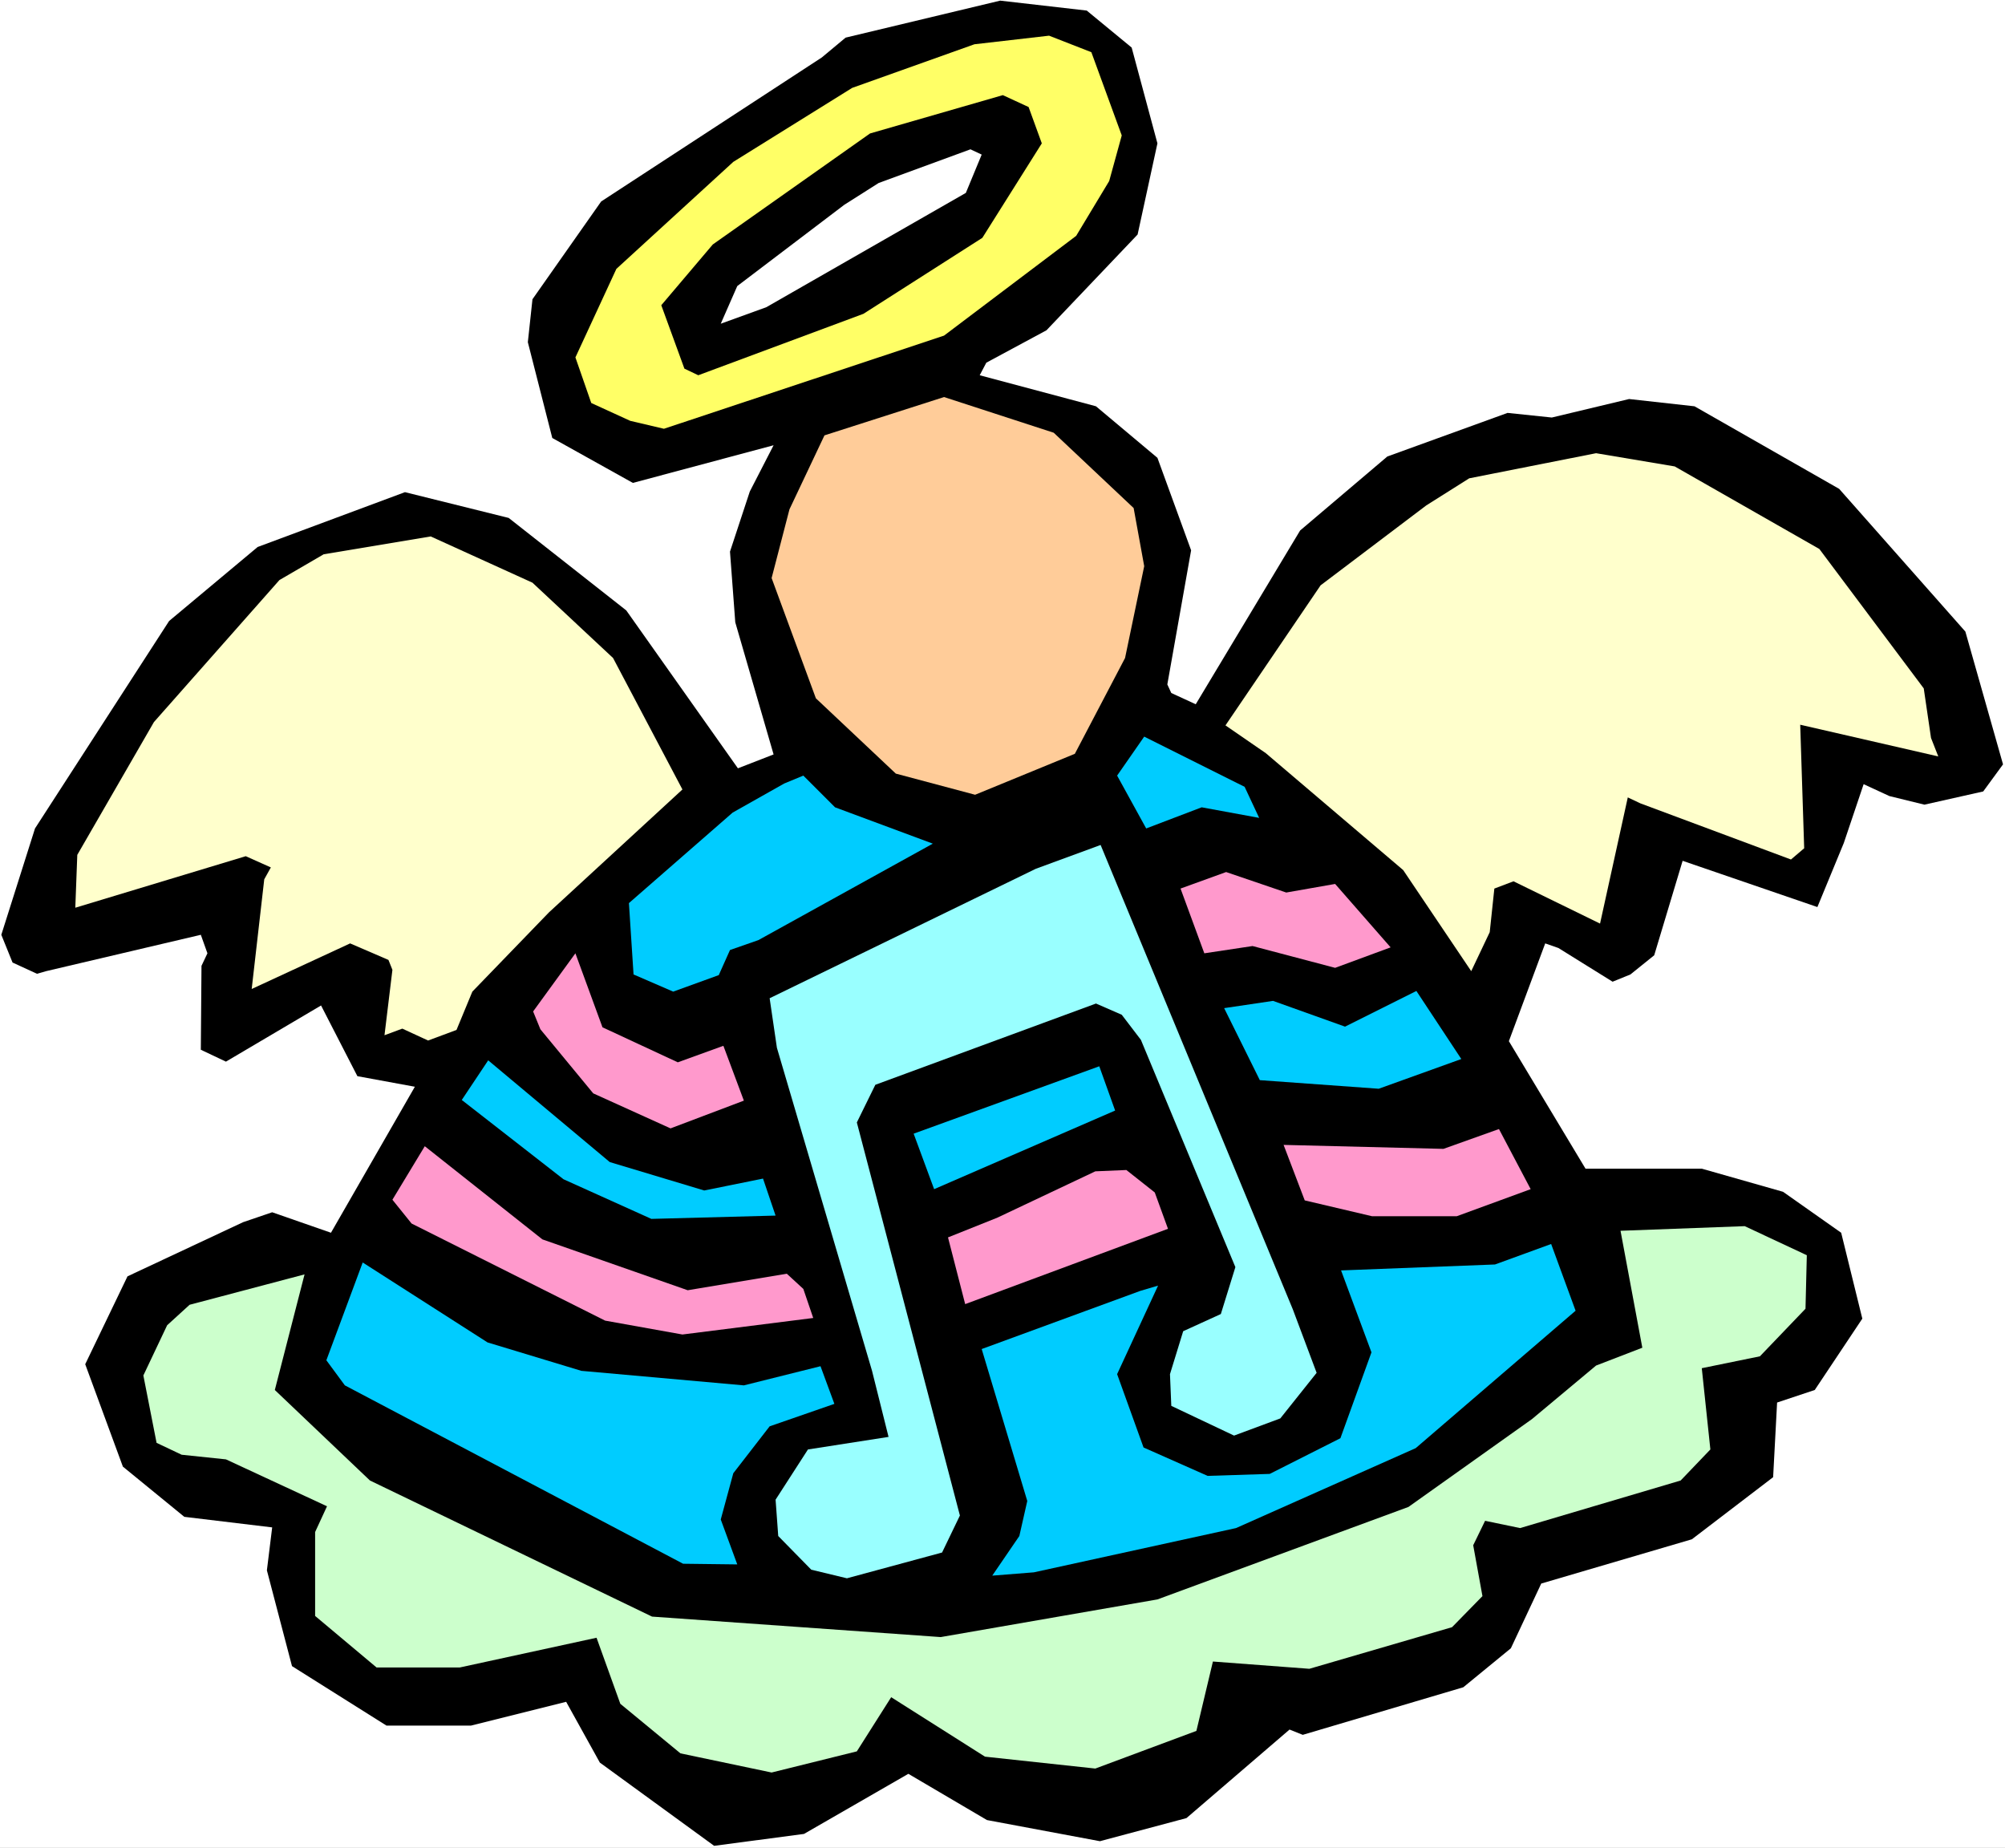 <?xml version="1.0" encoding="UTF-8" standalone="no"?>
<svg
   version="1.0"
   width="129.766mm"
   height="119.581mm"
   id="svg22"
   sodipodi:docname="Musical 4.wmf"
   xmlns:inkscape="http://www.inkscape.org/namespaces/inkscape"
   xmlns:sodipodi="http://sodipodi.sourceforge.net/DTD/sodipodi-0.dtd"
   xmlns="http://www.w3.org/2000/svg"
   xmlns:svg="http://www.w3.org/2000/svg">
  <rect width="100%" height="100%" fill="#808080" stroke="none"/>
  <sodipodi:namedview
     id="namedview22"
     pagecolor="#ffffff"
     bordercolor="#000000"
     borderopacity="0.25"
     inkscape:showpageshadow="2"
     inkscape:pageopacity="0.0"
     inkscape:pagecheckerboard="0"
     inkscape:deskcolor="#d1d1d1"
     inkscape:document-units="mm" />
  <defs
     id="defs1">
    <pattern
       id="WMFhbasepattern"
       patternUnits="userSpaceOnUse"
       width="6"
       height="6"
       x="0"
       y="0" />
  </defs>
  <path
     style="fill:#ffffff;fill-opacity:1;fill-rule:evenodd;stroke:none"
     d="M 0,451.96 H 490.455 V 0 H 0 Z"
     id="path1" />
  <path
     style="fill:#000000;fill-opacity:1;fill-rule:evenodd;stroke:none"
     d="m 265.832,2.585 10.989,9.049 6.302,23.43 -4.848,22.299 -22.301,23.43 -14.706,7.918 -1.616,3.07 28.442,7.595 15.029,12.604 8.242,22.622 -5.818,32.802 0.97,2.101 5.979,2.747 25.533,-42.498 21.331,-18.098 29.411,-10.665 10.827,1.131 18.907,-4.524 15.998,1.777 35.39,20.198 30.866,34.903 9.211,32.479 -4.848,6.625 -14.382,3.232 -8.565,-2.101 -6.302,-2.909 -4.848,14.381 -6.464,15.674 -32.966,-11.311 -6.949,23.107 -5.818,4.686 -4.363,1.777 -13.251,-8.241 -3.232,-1.131 -8.888,23.915 18.746,31.186 h 28.442 l 19.877,5.656 14.221,10.018 5.171,21.006 -11.635,17.451 -9.211,3.07 -0.97,18.259 -19.877,15.189 -36.845,10.826 -7.434,15.836 -11.635,9.534 -39.269,11.634 -3.232,-1.293 -25.21,21.653 -21.17,5.656 -27.634,-5.171 -19.23,-11.311 -25.533,14.704 -21.978,2.909 -27.957,-20.36 -8.242,-14.866 -23.27,5.817 H 94.536 l -23.109,-14.543 -6.141,-23.43 1.293,-10.503 -21.493,-2.585 -15.029,-12.281 -9.211,-25.046 10.342,-21.491 28.28,-13.25 7.11,-2.424 14.382,5.009 20.523,-35.711 -14.059,-2.585 -8.888,-17.29 -23.27,13.735 -6.141,-2.909 0.162,-20.522 1.454,-3.07 -1.616,-4.524 -37.814,8.887 -2.262,0.646 -5.979,-2.747 -2.747,-6.787 8.242,-26.016 32.805,-50.738 21.654,-18.098 36.037,-13.412 25.371,6.302 28.765,22.622 27.31,38.619 8.726,-3.393 -9.373,-32.318 -1.293,-17.29 4.848,-14.704 5.818,-11.311 -34.421,9.21 -19.715,-10.988 -5.979,-23.43 1.131,-10.503 16.806,-23.915 53.974,-35.226 5.818,-4.848 37.814,-9.049 z"
     id="path2" />
  <path
     style="fill:#ffff66;fill-opacity:1;fill-rule:evenodd;stroke:none"
     d="m 256.621,8.726 10.342,4.04 7.434,20.36 -3.07,11.15 -8.08,13.412 -32.32,24.4 -68.518,22.784 -8.242,-1.939 -9.534,-4.363 -3.878,-11.15 10.019,-21.653 28.603,-26.177 29.088,-18.098 29.896,-10.665 z"
     id="path3" />
  <path
     style="fill:#000000;fill-opacity:1;fill-rule:evenodd;stroke:none"
     d="m 251.611,26.177 3.232,8.887 -14.544,23.107 -29.088,18.583 -40.4,15.028 -3.394,-1.616 -5.656,-15.512 12.605,-14.866 38.461,-27.147 32.482,-9.372 z"
     id="path4" />
  <path
     style="fill:#ffffff;fill-opacity:1;fill-rule:evenodd;stroke:none"
     d="m 240.137,37.811 -3.878,9.372 -48.803,27.955 -11.15,4.04 4.04,-9.21 26.179,-19.875 8.403,-5.332 22.462,-8.241 z"
     id="path5" />
  <path
     style="fill:#ffffcc;fill-opacity:1;fill-rule:evenodd;stroke:none"
     d="m 130.249,142.52 19.715,18.421 16.968,32.156 -32.643,30.055 -18.746,19.391 -3.878,9.372 -6.949,2.585 -6.302,-2.909 -4.363,1.616 1.939,-15.997 -0.97,-2.424 -9.373,-4.04 -24.078,11.15 3.07,-26.824 1.616,-2.909 -6.141,-2.747 -41.693,12.604 0.485,-12.927 18.746,-32.479 30.704,-34.741 10.827,-6.302 26.179,-4.363 z"
     id="path6" />
  <path
     style="fill:#ffcc99;fill-opacity:1;fill-rule:evenodd;stroke:none"
     d="m 257.752,105.84 19.554,18.421 2.586,14.22 -4.686,22.461 -12.282,23.43 -24.402,10.018 -19.392,-5.171 -19.554,-18.421 -10.827,-29.409 4.363,-16.805 8.565,-18.098 29.25,-9.372 z"
     id="path7" />
  <path
     style="fill:#ffffcc;fill-opacity:1;fill-rule:evenodd;stroke:none"
     d="m 409.656,114.081 35.39,20.198 25.533,34.095 1.778,12.119 1.778,4.524 -33.774,-7.756 0.97,30.217 -3.232,2.747 -36.845,-13.735 -3.07,-1.454 -6.787,30.863 -21.17,-10.342 -4.686,1.777 -1.131,10.665 -4.525,9.534 -16.645,-24.723 -33.613,-28.601 -9.858,-6.787 23.27,-34.257 25.856,-19.552 10.504,-6.625 31.027,-6.14 z"
     id="path8" />
  <path
     style="fill:#00ccff;fill-opacity:1;fill-rule:evenodd;stroke:none"
     d="m 204.262,197.46 23.917,8.887 -42.662,23.592 -6.949,2.424 -2.747,6.14 -11.15,4.04 -9.696,-4.201 -1.131,-17.451 25.371,-22.137 12.605,-7.11 4.686,-1.939 z"
     id="path9" />
  <path
     style="fill:#ff99cc;fill-opacity:1;fill-rule:evenodd;stroke:none"
     d="m 165.801,259.833 11.15,-4.04 5.01,13.412 -17.938,6.787 -18.907,-8.564 -12.928,-15.674 -1.778,-4.363 10.342,-14.22 6.626,18.098 z"
     id="path10" />
  <path
     style="fill:#00ccff;fill-opacity:1;fill-rule:evenodd;stroke:none"
     d="m 308.009,200.045 -14.059,-2.585 -13.574,5.171 -7.11,-12.927 6.626,-9.534 24.563,12.281 z"
     id="path11" />
  <path
     style="fill:#00ccff;fill-opacity:1;fill-rule:evenodd;stroke:none"
     d="m 172.265,291.181 14.382,-2.909 3.07,9.049 -30.381,0.808 -21.493,-9.695 -24.886,-19.391 6.464,-9.695 29.734,24.884 z"
     id="path12" />
  <path
     style="fill:#99ffff;fill-opacity:1;fill-rule:evenodd;stroke:none"
     d="m 316.251,320.267 5.818,15.512 -8.888,11.15 -11.312,4.201 -15.352,-7.271 -0.323,-7.756 3.232,-10.503 9.211,-4.201 3.555,-11.473 -23.109,-55.586 -4.686,-6.14 -6.302,-2.747 -53.974,19.875 -4.525,9.21 25.21,96.145 -4.363,9.049 -23.27,6.302 -8.726,-2.101 -8.08,-8.241 -0.646,-8.887 7.918,-12.281 19.715,-3.07 -4.04,-16.159 -23.27,-79.016 -1.778,-12.119 65.125,-31.671 15.837,-5.817 z"
     id="path13" />
  <path
     style="fill:#ff99cc;fill-opacity:1;fill-rule:evenodd;stroke:none"
     d="m 168.225,315.58 24.24,-4.04 4.04,3.717 2.424,7.11 -31.997,4.04 -18.907,-3.393 -47.349,-23.753 -4.686,-5.817 7.918,-13.089 28.765,22.784 z"
     id="path14" />
  <path
     style="fill:#ff99cc;fill-opacity:1;fill-rule:evenodd;stroke:none"
     d="m 314.635,218.305 11.958,-2.101 13.574,15.512 -13.574,5.009 -20.2,-5.332 -11.797,1.777 -5.818,-15.836 11.15,-4.04 z"
     id="path15" />
  <path
     style="fill:#ccffcc;fill-opacity:1;fill-rule:evenodd;stroke:none"
     d="m 67.226,339.98 23.27,22.137 69.003,33.287 70.619,5.009 53.005,-9.21 61.408,-22.622 30.219,-21.491 15.675,-13.089 11.312,-4.363 -5.333,-28.601 30.381,-1.131 15.19,7.11 -0.323,13.089 -11.15,11.634 -14.221,2.909 2.101,19.875 -7.272,7.595 -39.269,11.634 -8.565,-1.777 -2.909,5.979 2.262,12.442 -7.434,7.595 -34.906,10.18 -23.594,-1.777 -4.04,16.967 -24.725,9.21 -26.987,-2.909 -22.947,-14.543 -8.403,13.25 -20.846,5.171 -22.301,-4.686 -14.706,-12.119 -5.818,-16.159 -33.451,7.271 H 92.112 L 77.083,395.243 v -20.522 l 2.909,-6.302 -24.725,-11.473 -10.827,-1.131 -6.141,-2.909 -3.232,-16.482 5.818,-12.281 5.494,-5.009 28.118,-7.433 z"
     id="path16" />
  <path
     style="fill:#00ccff;fill-opacity:1;fill-rule:evenodd;stroke:none"
     d="m 142.208,335.294 39.754,3.555 18.746,-4.686 3.394,9.21 -15.837,5.494 -8.888,11.473 -3.07,11.311 4.04,10.988 -13.251,-0.162 -82.739,-43.629 -4.525,-6.14 8.888,-23.915 30.542,19.552 z"
     id="path17" />
  <path
     style="fill:#00ccff;fill-opacity:1;fill-rule:evenodd;stroke:none"
     d="m 329.017,251.107 17.453,-8.726 10.989,16.644 -20.2,7.271 -29.088,-2.101 -8.726,-17.613 11.958,-1.777 z"
     id="path18" />
  <path
     style="fill:#00ccff;fill-opacity:1;fill-rule:evenodd;stroke:none"
     d="m 272.78,271.629 -44.278,19.229 -5.01,-13.573 45.41,-16.482 z"
     id="path19" />
  <path
     style="fill:#ff99cc;fill-opacity:1;fill-rule:evenodd;stroke:none"
     d="m 282.476,291.666 3.232,8.887 -49.611,18.421 -4.202,-16.32 12.12,-4.848 23.917,-11.311 7.595,-0.323 z"
     id="path20" />
  <path
     style="fill:#ff99cc;fill-opacity:1;fill-rule:evenodd;stroke:none"
     d="m 366.67,276.153 7.757,14.704 -18.099,6.625 h -20.685 l -16.483,-3.878 -5.171,-13.573 39.107,0.97 z"
     id="path21" />
  <path
     style="fill:#00ccff;fill-opacity:1;fill-rule:evenodd;stroke:none"
     d="m 283.284,314.449 -10.019,21.653 6.464,17.936 15.675,6.948 15.19,-0.485 17.291,-8.726 7.595,-21.006 -7.434,-20.037 37.653,-1.454 13.736,-5.009 5.979,16.32 -39.107,33.61 -43.955,19.552 -49.45,10.826 -10.181,0.808 6.626,-9.695 1.939,-8.564 -11.15,-37.165 38.784,-14.22 z"
     id="path22" />
</svg>
